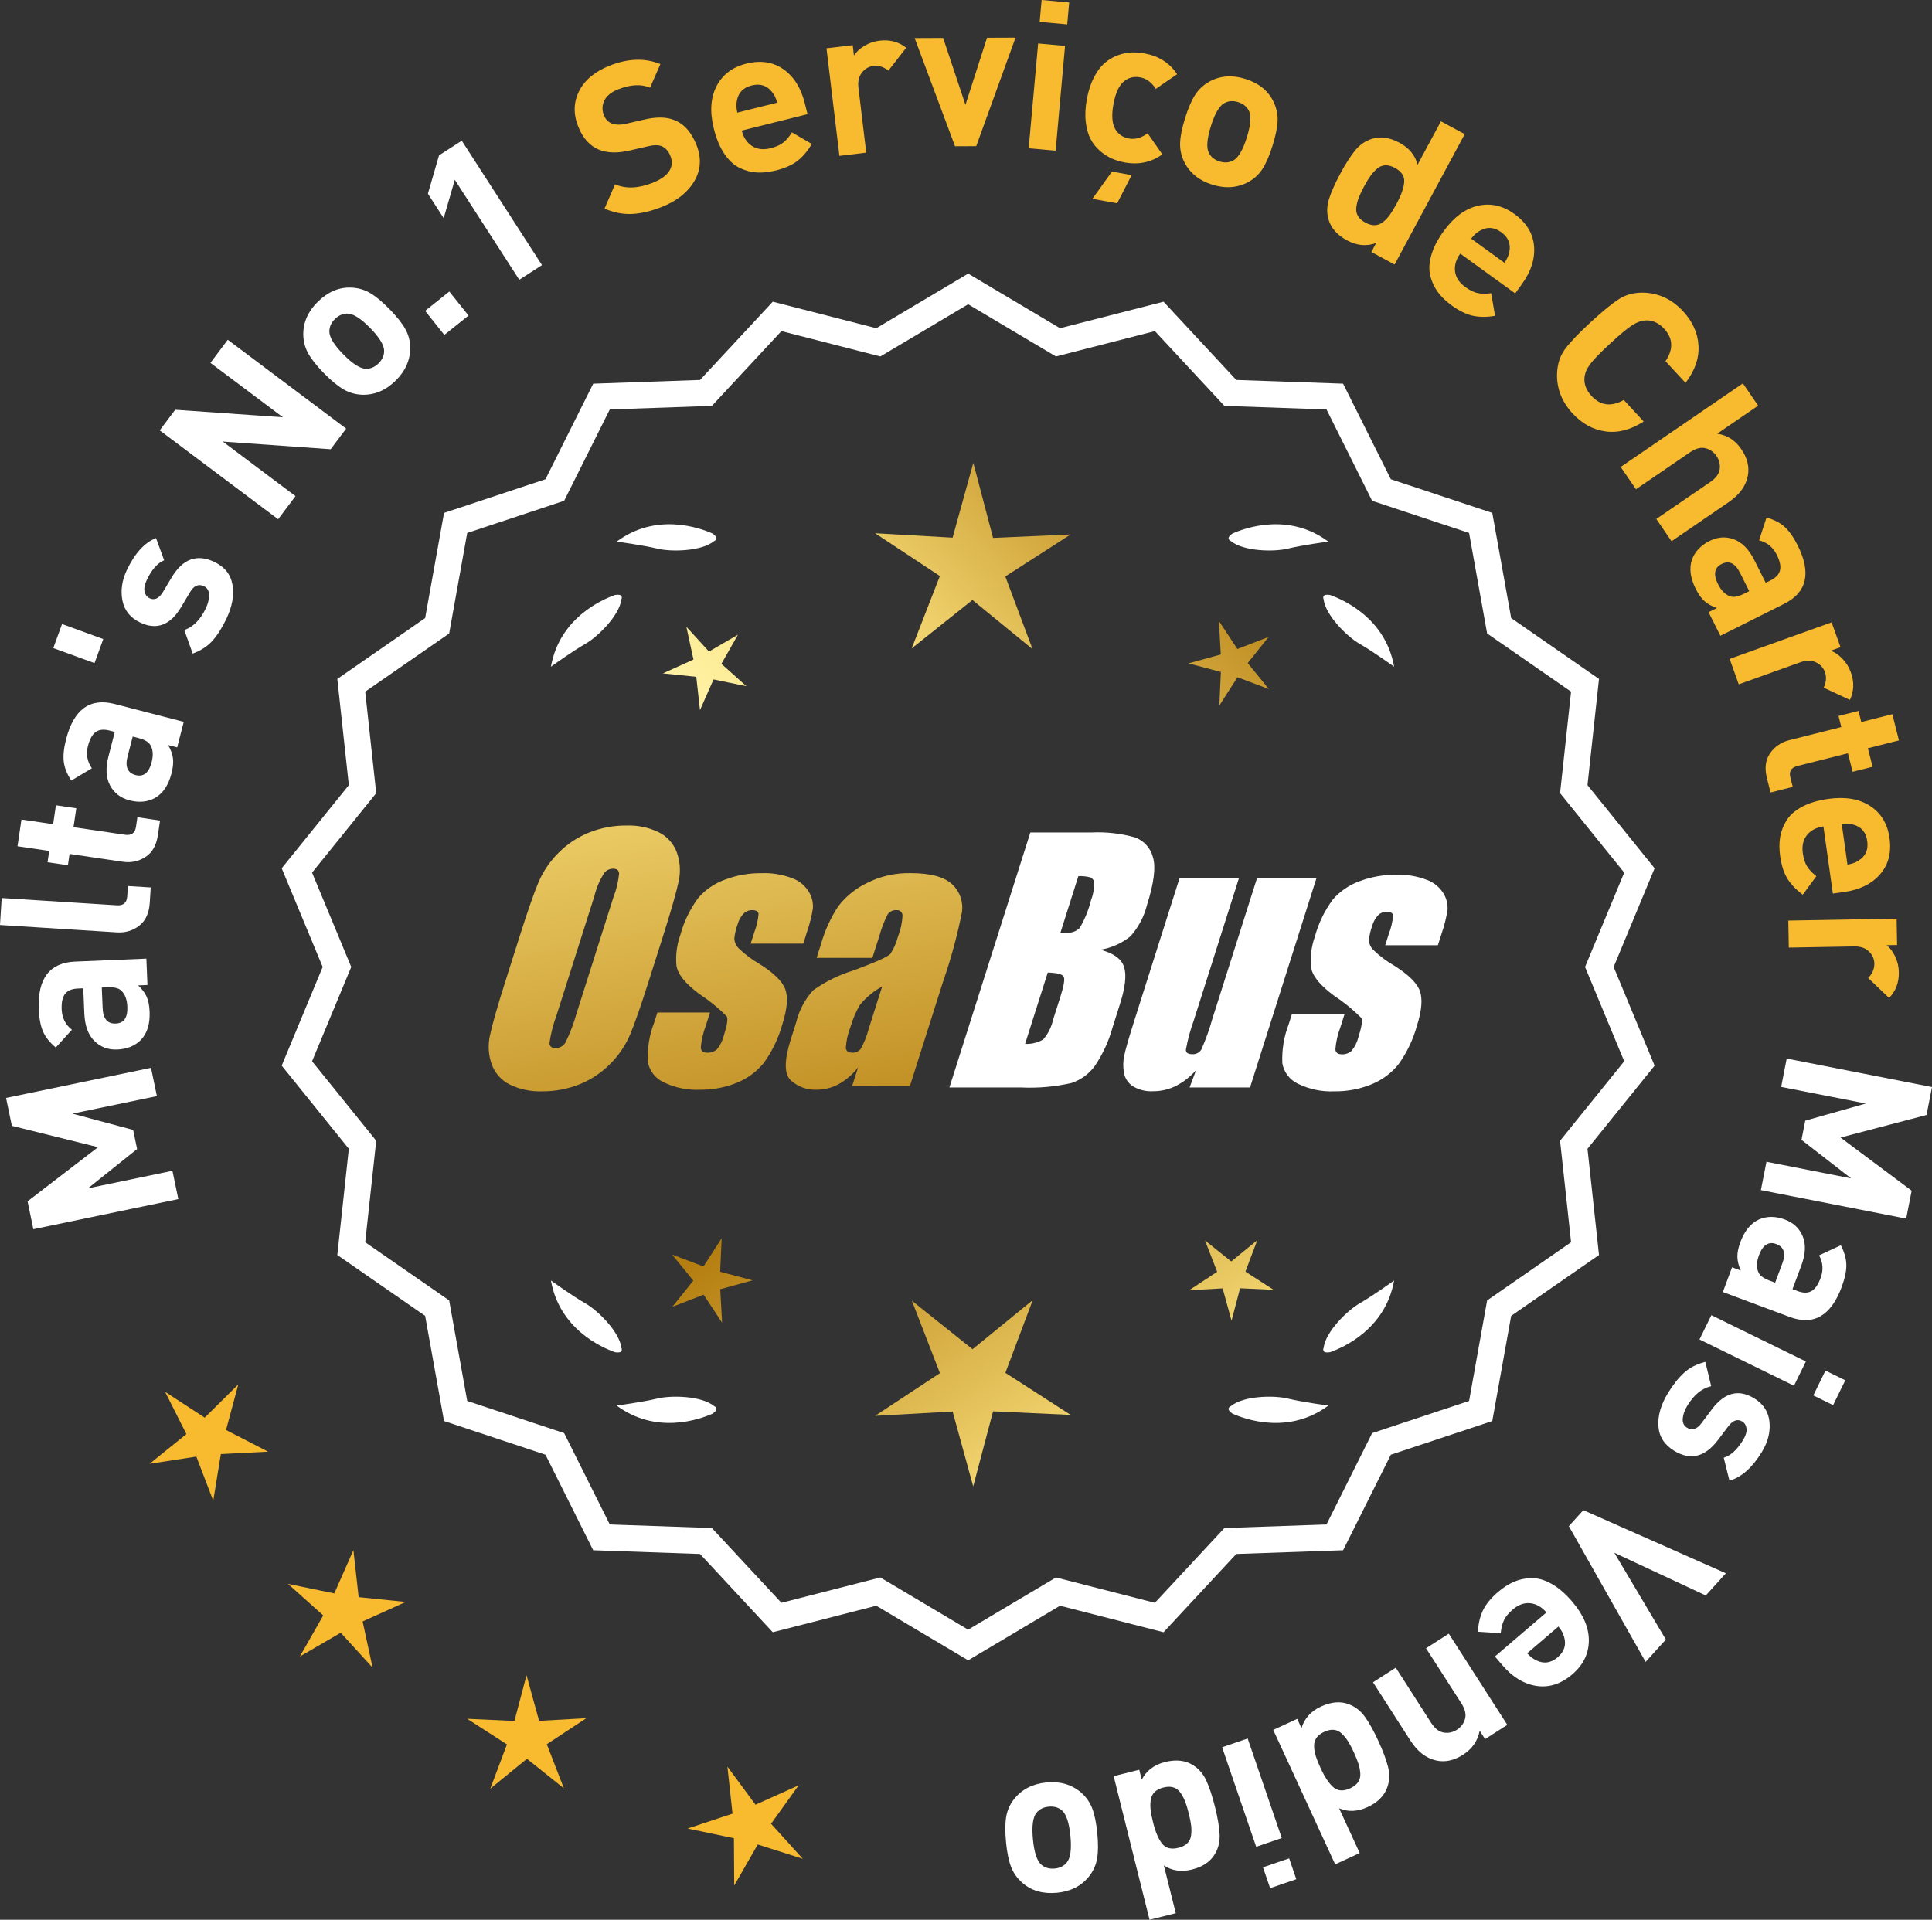 <?xml version="1.0" encoding="UTF-8"?>
<svg id="Layer_2" data-name="Layer 2" xmlns="http://www.w3.org/2000/svg" xmlns:xlink="http://www.w3.org/1999/xlink" viewBox="0 0 176.529 175.447">
  <rect x="0" y="0" width="176.529" height="175.447" fill="#333333" stroke="none"/>
  <defs>
    <style>
      .cls-1 {
        fill: url(#linear-gradient-8);
      }

      .cls-2 {
        fill: url(#linear-gradient-7);
      }

      .cls-3 {
        fill: url(#linear-gradient-5);
      }

      .cls-4 {
        fill: url(#linear-gradient-6);
      }

      .cls-5 {
        fill: url(#linear-gradient-9);
      }

      .cls-6 {
        fill: url(#linear-gradient-4);
      }

      .cls-7 {
        fill: url(#linear-gradient-3);
      }

      .cls-8 {
        fill: url(#linear-gradient-2);
      }

      .cls-9 {
        fill: url(#linear-gradient);
      }

      .cls-10 {
        fill: #f8ba2f;
      }

      .cls-11 {
        fill: #fff;
      }
    </style>
    <linearGradient id="linear-gradient" x1="114.814" y1="197.997" x2="63.389" y2="115.477" gradientUnits="userSpaceOnUse">
      <stop offset="0" stop-color="#f9df7b"/>
      <stop offset=".279" stop-color="#b57e10"/>
      <stop offset=".323" stop-color="#c89d38"/>
      <stop offset=".417" stop-color="#efda86"/>
      <stop offset=".46" stop-color="#fff3a6"/>
      <stop offset=".642" stop-color="#f9df7b"/>
      <stop offset="1" stop-color="#b57e10"/>
    </linearGradient>
    <linearGradient id="linear-gradient-2" x1="128.062" y1="189.741" x2="76.637" y2="107.221" xlink:href="#linear-gradient"/>
    <linearGradient id="linear-gradient-3" x1="149.589" y1="176.325" x2="98.164" y2="93.806" xlink:href="#linear-gradient"/>
    <linearGradient id="linear-gradient-4" x1="49.377" y1="65.946" x2="81.069" y2="236.965" gradientUnits="userSpaceOnUse">
      <stop offset="0" stop-color="#f9df7b"/>
      <stop offset=".279" stop-color="#b57e10"/>
      <stop offset=".284" stop-color="#e5c25b"/>
      <stop offset=".286" stop-color="#f9df7b"/>
      <stop offset=".46" stop-color="#fff3a6"/>
      <stop offset=".642" stop-color="#f9df7b"/>
      <stop offset="1" stop-color="#b57e10"/>
    </linearGradient>
    <linearGradient id="linear-gradient-5" x1="61.885" y1="63.628" x2="93.577" y2="234.647" xlink:href="#linear-gradient-4"/>
    <linearGradient id="linear-gradient-6" x1="74.51" y1="61.289" x2="106.202" y2="232.307" xlink:href="#linear-gradient-4"/>
    <linearGradient id="linear-gradient-7" x1="53.824" y1="115.348" x2="119.6" y2="54.355" xlink:href="#linear-gradient"/>
    <linearGradient id="linear-gradient-8" x1="31.604" y1="91.386" x2="97.381" y2="30.393" xlink:href="#linear-gradient"/>
    <linearGradient id="linear-gradient-9" x1="38.66" y1="98.995" x2="104.437" y2="38.002" xlink:href="#linear-gradient"/>
  </defs>
  <g id="Layer_1-2" data-name="Layer 1">
    <g>
      <g>
        <polygon class="cls-10" points="21.776 126.515 18.707 129.557 15.085 127.2 17.03 131.059 13.669 133.775 17.94 133.118 19.485 137.153 20.179 132.888 24.495 132.666 20.653 130.688 21.776 126.515"/>
        <polygon class="cls-10" points="32.771 145.964 32.291 141.67 30.546 145.623 26.314 144.752 29.534 147.634 27.398 151.39 31.133 149.218 34.046 152.41 33.134 148.186 37.07 146.403 32.771 145.964"/>
        <polygon class="cls-10" points="49.256 157.267 48.11 153.1 47.004 157.278 42.688 157.08 46.319 159.422 44.797 163.467 48.147 160.737 51.523 163.434 49.962 159.405 53.57 157.027 49.256 157.267"/>
        <polygon class="cls-10" points="70.453 166.674 72.971 163.162 69.028 164.931 66.466 161.451 66.931 165.748 62.829 167.109 67.059 167.995 67.087 172.317 69.236 168.568 73.354 169.877 70.453 166.674"/>
      </g>
      <g>
        <path class="cls-11" d="M88.462,151.376l-8.345-4.961-9.405,2.409-6.61-7.111-9.703-.338-4.338-8.685-9.214-3.058-1.716-9.556-7.98-5.53,1.046-9.652-6.098-7.554,3.723-8.967-3.723-8.967,6.098-7.554-1.046-9.652,7.98-5.53,1.716-9.556,9.214-3.058,4.338-8.685,9.703-.338,6.61-7.111,9.405,2.409,8.345-4.961,8.345,4.961,9.405-2.409,6.61,7.111,9.703.338,4.338,8.685,9.214,3.058,1.716,9.556,7.98,5.53-1.046,9.652,6.098,7.554-3.723,8.967,3.723,8.967-6.098,7.554,1.046,9.652-7.98,5.53-1.716,9.556-9.214,3.058-4.338,8.685-9.703.338-6.61,7.111-9.405-2.409-8.345,4.961ZM80.391,144.5l8.07,4.797,8.07-4.797,9.095,2.329,6.392-6.877,9.383-.327,4.195-8.399,8.91-2.957,1.659-9.241,7.716-5.348-1.011-9.334,5.897-7.305-3.6-8.671,3.6-8.671-5.897-7.305,1.011-9.334-7.716-5.348-1.659-9.241-8.91-2.957-4.195-8.399-9.383-.327-6.392-6.877-9.095,2.329-8.07-4.797-8.07,4.797-9.095-2.329-6.392,6.877-9.383.327-4.195,8.399-8.91,2.957-1.659,9.241-7.716,5.348,1.011,9.334-5.897,7.305,3.6,8.671-3.6,8.671,5.897,7.305-1.011,9.334,7.716,5.348,1.659,9.241,8.91,2.957,4.195,8.399,9.383.327,6.392,6.877,9.095-2.329Z"/>
        <path class="cls-11" d="M88.462,151.738l-8.394-4.99-9.459,2.423-6.647-7.152-9.759-.34-4.363-8.735-9.268-3.076-1.726-9.611-8.025-5.562,1.052-9.708-6.134-7.598,3.745-9.018-3.745-9.018,6.134-7.598-1.052-9.708,8.025-5.562,1.726-9.61,9.268-3.076,4.363-8.735,9.759-.34,6.647-7.152,9.459,2.423,8.394-4.99,8.393,4.99,9.459-2.423,6.647,7.152,9.759.34,4.364,8.735,9.267,3.076,1.726,9.61,8.025,5.562-1.052,9.708,6.134,7.598-3.744,9.018,3.744,9.018-6.134,7.598,1.052,9.708-8.025,5.562-1.726,9.611-9.267,3.076-4.364,8.735-9.759.34-6.647,7.152-9.459-2.423-8.393,4.99ZM80.164,146.081l8.298,4.933,8.297-4.933,9.352,2.396,6.571-7.07,9.647-.336,4.313-8.636,9.161-3.041,1.706-9.501,7.934-5.499-1.04-9.596,6.063-7.511-3.701-8.915,3.701-8.916-6.063-7.511,1.04-9.597-7.934-5.499-1.706-9.501-9.161-3.041-4.313-8.635-9.647-.336-6.571-7.07-9.352,2.395-8.297-4.932-8.298,4.932-9.352-2.395-6.571,7.07-9.647.336-4.312,8.635-9.162,3.041-1.706,9.501-7.934,5.499,1.04,9.597-6.063,7.511,3.702,8.916-3.702,8.915,6.063,7.511-1.04,9.596,7.934,5.499,1.706,9.501,9.162,3.041,4.312,8.636,9.647.336,6.571,7.07,9.352-2.396ZM88.462,149.659l-8.118-4.826-9.148,2.344-6.43-6.918-9.438-.329-4.221-8.448-8.963-2.975-1.669-9.295-7.763-5.379,1.018-9.39-5.933-7.349,3.622-8.722-3.622-8.722,5.933-7.349-1.018-9.389,7.763-5.38,1.669-9.295,8.963-2.975,4.221-8.449,9.438-.329,6.43-6.918,9.148,2.344,8.118-4.826,8.117,4.826,9.148-2.343,6.43,6.918,9.438.329,4.221,8.449,8.964,2.975,1.668,9.295,7.763,5.38-1.018,9.389,5.933,7.349-3.622,8.722,3.622,8.722-5.933,7.349,1.018,9.39-7.763,5.379-1.668,9.295-8.964,2.975-4.221,8.448-9.438.329-6.43,6.918-9.148-2.343-8.117,4.826ZM80.439,144.167l8.022,4.769,8.021-4.769,9.041,2.315,6.354-6.836,9.327-.325,4.17-8.349,8.858-2.94,1.648-9.186,7.671-5.316-1.006-9.278,5.862-7.262-3.579-8.619,3.579-8.62-5.862-7.262,1.006-9.278-7.671-5.316-1.648-9.186-8.858-2.939-4.17-8.349-9.327-.325-6.354-6.836-9.041,2.316-8.021-4.769-8.022,4.769-9.041-2.316-6.354,6.836-9.327.325-4.17,8.349-8.857,2.939-1.649,9.186-7.671,5.316,1.006,9.278-5.862,7.262,3.579,8.62-3.579,8.619,5.862,7.262-1.006,9.278,7.671,5.316,1.649,9.186,8.857,2.94,4.17,8.349,9.327.325,6.354,6.836,9.041-2.315Z"/>
      </g>
      <g>
        <polygon class="cls-9" points="65.8 116.226 65.94 113.166 64.28 115.741 61.412 114.661 63.348 117.037 61.435 119.43 64.292 118.323 65.978 120.882 65.808 117.823 68.762 117.01 65.8 116.226"/>
        <polygon class="cls-8" points="94.361 118.822 88.862 123.304 83.32 118.876 85.883 125.491 79.959 129.393 87.042 129 88.923 135.84 90.738 128.982 97.824 129.306 91.862 125.462 94.361 118.822"/>
        <polygon class="cls-7" points="113.796 116.216 114.876 113.349 112.5 115.284 110.106 113.372 111.214 116.229 108.655 117.915 111.714 117.745 112.527 120.699 113.31 117.737 116.371 117.877 113.796 116.216"/>
      </g>
      <g>
        <path class="cls-11" d="M112.47,128.501c-.114.057-.184.124-.207.201-.001.001-.002.002-.003.003.001 0.0.001 0.0.002.001-.036.131.066.291.35.488,1.179.524,5.149,1.947,8.764-.74,0,0-2.348-.308-3.726-.643-1.249-.304-4.027-.256-5.179.691Z"/>
        <path class="cls-11" d="M120.929,123.463c0.0.001-0.0.003,0,.004.001-0.0.001-0.0.002-.001.063.12.248.166.589.115,1.217-.428,5.08-2.121,5.862-6.557,0,0-1.918,1.389-3.15,2.091-1.117.637-3.103,2.579-3.29,4.059-.043.12-.049.217-.013.288Z"/>
      </g>
      <g>
        <path class="cls-11" d="M65.25,128.501c.114.057.184.124.207.201.001.001.002.002.003.003-.001 0-.001 0-.002.001.036.131-.066.291-.35.488-1.179.524-5.149,1.947-8.764-.74,0,0,2.348-.308,3.726-.643,1.249-.304,4.027-.256,5.179.691Z"/>
        <path class="cls-11" d="M56.791,123.463c-0.0.001 0.0.003,0,.004-.001-0-.001-0-.002-.001-.063.12-.248.166-.589.115-1.217-.428-5.08-2.121-5.862-6.557,0,0,1.918,1.389,3.15,2.091,1.117.637,3.103,2.579,3.29,4.059.043.12.049.217.013.288Z"/>
      </g>
      <g>
        <path class="cls-11" d="M65.25,49.453c.114-.057.184-.124.207-.201.001-.001.002-.002.003-.003-.001-0-.001-0-.002-.001.036-.131-.066-.291-.35-.488-1.179-.524-5.149-1.947-8.764.74,0,0,2.348.308,3.726.643,1.249.304,4.027.256,5.179-.691Z"/>
        <path class="cls-11" d="M56.791,54.492c-0-.001 0-.003,0-.004-.001 0-.001 0-.002.001-.063-.12-.248-.166-.589-.115-1.217.428-5.08,2.121-5.862,6.557,0,0,1.918-1.389,3.15-2.091,1.117-.637,3.103-2.579,3.29-4.059.043-.12.049-.217.013-.288Z"/>
      </g>
      <g>
        <path class="cls-11" d="M112.47,49.453c-.114-.057-.184-.124-.207-.201-.001-.001-.002-.002-.003-.003.001-0.0.001-0.0.002-.001-.036-.131.066-.291.35-.488,1.179-.524,5.149-1.947,8.764.74,0,0-2.348.308-3.726.643-1.249.304-4.027.256-5.179-.691Z"/>
        <path class="cls-11" d="M120.929,54.492c0-.001-0-.003,0-.004.001 0.0.001 0.0.002.001.063-.12.248-.166.589-.115,1.217.428,5.08,2.121,5.862,6.557,0,0-1.918-1.389-3.15-2.091-1.117-.637-3.103-2.579-3.29-4.059-.043-.12-.049-.217-.013-.288Z"/>
      </g>
      <g id="Group_4" data-name="Group 4">
        <g id="Group_1" data-name="Group 1">
          <path id="Path_1" data-name="Path 1" class="cls-6" d="M59.303,89.584c-.743,2.341-1.321,3.999-1.734,4.975-.429.998-1.045,1.904-1.814,2.67-.793.803-1.741,1.435-2.787,1.858-1.09.438-2.256.658-3.431.648-1.017.039-2.027-.171-2.945-.611-.769-.376-1.363-1.035-1.657-1.839-.308-.854-.365-1.778-.165-2.663.198-.958.677-2.638,1.438-5.039l1.265-3.987c.743-2.341,1.321-3.999,1.734-4.975.429-.998,1.045-1.904,1.814-2.67.793-.803,1.741-1.435,2.787-1.858,1.091-.437,2.256-.656,3.431-.646,1.017-.039,2.027.171,2.945.611.768.377,1.362,1.036,1.657,1.84.308.854.365,1.778.165,2.663-.198.958-.677,2.637-1.438,5.037l-1.266,3.986ZM56.077,81.926c.255-.669.42-1.369.49-2.082-.014-.303-.197-.454-.548-.454-.305.003-.593.136-.794.366-.426.665-.737,1.397-.922,2.166l-3.456,10.883c-.3.811-.515,1.65-.64,2.506,0,.319.194.476.565.476.383-.001.734-.212.915-.548.408-.836.739-1.708.988-2.604l3.398-10.71.003.003Z"/>
          <path id="Path_2" data-name="Path 2" class="cls-3" d="M73.4,86.242h-4.81l.329-1.035c.208-.538.339-1.102.391-1.676-.018-.234-.216-.351-.592-.351-.295-.003-.578.115-.785.325-.254.277-.438.611-.538.973-.15.416-.25.849-.298,1.289.015.339.158.661.399.9.569.552,1.206,1.031,1.894,1.425,1.317.827,2.106,1.604,2.367,2.33.259.728.172,1.789-.271,3.182-.35,1.263-.919,2.454-1.683,3.518-.654.81-1.504,1.439-2.469,1.829-1.077.439-2.23.656-3.393.64-1.148.051-2.29-.186-3.322-.691-.755-.353-1.289-1.052-1.43-1.873-.055-1.217.143-2.433.582-3.57l.293-.922h4.808l-.384,1.21c-.246.642-.398,1.316-.454,2.001.022.307.216.461.574.461.33.02.655-.092.903-.311.308-.381.527-.826.64-1.302.289-.911.373-1.482.251-1.712-.764-.766-1.605-1.451-2.509-2.045-1.291-.958-1.987-1.829-2.088-2.612-.083-.943.039-1.893.359-2.784.329-1.218.883-2.363,1.634-3.376.659-.761,1.503-1.338,2.45-1.676,1.062-.401,2.19-.6,3.325-.589.978-.037,1.953.127,2.864.483.631.24,1.16.689,1.498,1.273.258.444.376.955.34,1.467-.114.719-.291,1.427-.53,2.114l-.348,1.111v-.008Z"/>
          <path id="Path_3" data-name="Path 3" class="cls-4" d="M79.711,87.541h-5.095l.406-1.28c.343-1.213.869-2.366,1.559-3.42.686-.899,1.573-1.626,2.59-2.122,1.245-.636,2.629-.953,4.027-.922,1.836,0,3.11.347,3.822,1.042.696.657,1.021,1.616.867,2.561-.422,2.122-.99,4.212-1.701,6.255l-3.043,9.588h-5.279l.542-1.701c-.481.626-1.083,1.149-1.771,1.536-.626.339-1.326.515-2.038.512-.862.033-1.703-.275-2.341-.856-.611-.57-.611-1.82,0-3.75l.498-1.571c.264-1.09.8-2.096,1.558-2.923,1.131-.798,2.383-1.411,3.707-1.814,2.019-.75,3.134-1.252,3.343-1.508.313-.488.546-1.023.691-1.584.247-.621.386-1.28.41-1.948-.017-.269-.248-.473-.517-.457-.011.001-.021.002-.032.003-.317-.024-.622.121-.805.381-.322.631-.577,1.295-.761,1.979l-.638,1.997ZM80.602,90.16c-.793.427-1.493,1.009-2.056,1.712-.356.627-.637,1.293-.838,1.986-.24.612-.383,1.257-.424,1.913.033.285.223.432.582.432.297.022.586-.104.772-.337.316-.559.557-1.156.717-1.778l1.247-3.928Z"/>
        </g>
        <g id="Group_3" data-name="Group 3">
          <path id="Path_7" data-name="Path 7" class="cls-11" d="M94.138,76.08h5.641c1.319-.059,2.639.092,3.91.446.817.29,1.437.967,1.654,1.807.278.907.098,2.367-.542,4.379-.264,1.057-.78,2.035-1.503,2.849-.794.644-1.742,1.07-2.751,1.236,1.207.319,1.928.841,2.162,1.576s.11,1.862-.373,3.376l-.684,2.162c-.345,1.246-.89,2.429-1.613,3.501-.526.72-1.258,1.262-2.1,1.554-1.523.352-3.088.492-4.649.417h-6.541l7.396-23.304h-.007ZM95.736,88.878l-2.073,6.522c.579.032,1.154-.108,1.654-.402.44-.507.747-1.115.893-1.771l.691-2.173c.318-.999.411-1.603.278-1.814-.132-.212-.611-.329-1.445-.359l.003-.004ZM98.531,80.07l-1.642,5.183c.245-.011.435-.014.57-.014.446.042.887-.119,1.2-.44.459-.785.804-1.631,1.024-2.513.188-.49.289-1.008.3-1.532.004-.229-.116-.442-.314-.556-.368-.102-.75-.144-1.131-.126l-.007-.002Z"/>
          <path id="Path_8" data-name="Path 8" class="cls-11" d="M120.278,80.283l-6.061,19.1h-5.523l.596-1.588c-.519.596-1.147,1.088-1.851,1.449-.638.318-1.342.484-2.056.483-.66.041-1.318-.12-1.885-.461-.422-.281-.712-.723-.801-1.222-.094-.527-.084-1.068.03-1.591.114-.552.428-1.65.951-3.288l4.09-12.884h5.428l-4.126,12.997c-.313.861-.551,1.747-.713,2.648,0,.278.183.417.56.417.344.031.676-.137.856-.432.396-.901.729-1.829.995-2.776l4.079-12.854h5.428l.003.003Z"/>
          <path id="Path_9" data-name="Path 9" class="cls-11" d="M131.379,86.388h-4.81l.329-1.035c.208-.538.339-1.102.391-1.676-.018-.234-.216-.351-.592-.351-.295-.003-.578.115-.784.325-.254.277-.438.611-.538.973-.15.416-.249.848-.297,1.287.015.339.158.661.399.9.569.553,1.205,1.032,1.893,1.426,1.317.827,2.106,1.604,2.367,2.33.259.728.172,1.789-.271,3.182-.35,1.263-.919,2.454-1.683,3.518-.654.809-1.504,1.439-2.469,1.829-1.077.439-2.23.656-3.393.64-1.148.051-2.29-.186-3.322-.691-.755-.353-1.289-1.052-1.43-1.873-.055-1.217.143-2.433.582-3.57l.293-.922h4.81l-.384,1.211c-.246.642-.398,1.316-.454,2.001.022.307.216.461.574.461.33.02.655-.092.903-.311.308-.381.527-.826.64-1.302.289-.911.373-1.482.251-1.712-.764-.766-1.605-1.451-2.509-2.045-1.291-.958-1.987-1.829-2.088-2.612-.083-.943.039-1.893.359-2.784.329-1.218.883-2.363,1.634-3.376.659-.761,1.503-1.338,2.45-1.676,1.062-.401,2.19-.6,3.325-.589.978-.037,1.953.127,2.864.483.632.239,1.163.689,1.503,1.273.258.444.376.955.34,1.467-.114.719-.291,1.427-.53,2.114l-.351,1.108-.004-.005Z"/>
        </g>
      </g>
      <g>
        <path class="cls-11" d="M13.798,97.587l.538,2.586-7.721,1.604,5.549,1.486.363,1.749-4.493,3.592,7.721-1.604.537,2.586-13.245,2.753-.529-2.549,6.441-4.948-7.877-1.953-.529-2.548,13.245-2.753Z"/>
        <path class="cls-11" d="M13.373,87.609l.1,2.411-.854.036c.356.327.614.668.775,1.022.16.355.253.811.275,1.368.046,1.101-.209,1.955-.768,2.561-.547.568-1.276.871-2.187.909-.835.035-1.534-.228-2.097-.787-.562-.56-.866-1.396-.913-2.511l-.096-2.297-.494.021c-.543.022-.934.185-1.168.486-.234.302-.339.775-.312,1.42.032.772.343,1.393.935,1.863l-1.473,1.621c-.553-.459-.941-.946-1.165-1.463-.224-.517-.354-1.192-.389-2.028-.118-2.81.988-4.263,3.316-4.36l6.513-.271ZM9.83,90.229l-.531.022.079,1.879c.04.975.44,1.446,1.198,1.414.749-.031,1.101-.546,1.058-1.546-.026-.646-.204-1.126-.534-1.442-.227-.244-.649-.353-1.27-.327Z"/>
        <path class="cls-11" d="M13.772,81.104l-.089,1.403c-.06.948-.383,1.648-.971,2.1-.587.452-1.266.653-2.038.604l-10.675-.675.155-2.465,10.524.666c.595.038.909-.234.946-.816l.06-.948,2.087.132Z"/>
        <path class="cls-11" d="M14.622,74.995l-.197,1.335c-.137.928-.516,1.592-1.138,1.993-.623.401-1.316.546-2.08.433l-4.85-.714-.153,1.034-1.86-.274.152-1.034-2.896-.426.36-2.444,2.895.426.255-1.729,1.861.273-.256,1.73,4.7.691c.588.087.925-.152,1.008-.716l.13-.884,2.068.304Z"/>
        <path class="cls-11" d="M16.791,65.968l-.604,2.336-.828-.214c.245.417.395.818.444,1.204.051.386.006.849-.133,1.389-.277,1.066-.77,1.81-1.479,2.228-.689.385-1.474.463-2.357.234-.809-.209-1.401-.663-1.777-1.362-.375-.699-.423-1.588-.144-2.667l.575-2.226-.479-.124c-.527-.136-.947-.094-1.258.126-.313.221-.55.643-.712,1.269-.193.748-.076,1.433.353,2.054l-1.88,1.123c-.395-.6-.624-1.179-.688-1.738-.065-.56.007-1.244.217-2.054.703-2.723,2.183-3.792,4.439-3.208l6.31,1.631ZM12.642,67.446l-.515-.133-.472,1.821c-.244.945.002,1.512.737,1.702.724.187,1.211-.204,1.462-1.173.161-.625.131-1.137-.094-1.535-.145-.299-.52-.526-1.119-.682Z"/>
        <path class="cls-11" d="M9.436,58.404l-.8,2.196-3.768-1.372.801-2.196,3.767,1.372Z"/>
        <path class="cls-11" d="M19.572,51.349c.951.449,1.508,1.146,1.67,2.092.163.945-.02,1.974-.543,3.084-.39.824-.812,1.494-1.265,2.008-.453.515-1.062.914-1.826,1.197l-.771-2.151c.821-.284,1.478-.947,1.971-1.99.205-.435.304-.844.295-1.226-.008-.382-.167-.646-.476-.792-.493-.233-.917-.048-1.271.555l-.819,1.378c-.984,1.637-2.226,2.101-3.726,1.391-.894-.422-1.435-1.087-1.621-1.995-.188-.908-.053-1.843.4-2.805.722-1.523,1.608-2.497,2.664-2.923l.743,2.032c-.612.257-1.142.856-1.584,1.794-.202.424-.268.781-.202,1.071.065.291.219.493.46.606.446.211.851.023,1.211-.562l.803-1.344c1.012-1.694,2.307-2.167,3.887-1.42Z"/>
        <path class="cls-11" d="M31.629,39.172l-1.415,1.885-9.856-.7,6.642,4.985-1.586,2.112-10.82-8.121,1.415-1.885,9.842.688-6.625-4.973,1.586-2.112,10.818,8.122Z"/>
        <path class="cls-11" d="M35.584,28.243c.664.679,1.146,1.284,1.445,1.816.298.532.449,1.106.452,1.724.005,1.129-.444,2.137-1.35,3.022-.896.877-1.909,1.301-3.037,1.271-.626-.024-1.203-.192-1.729-.502-.524-.311-1.114-.8-1.771-1.47-.655-.67-1.13-1.268-1.425-1.796-.295-.527-.447-1.104-.459-1.731-.005-1.129.44-2.132,1.337-3.009.923-.904,1.94-1.332,3.05-1.284.626.025,1.2.19,1.721.495.521.306,1.108.794,1.765,1.464ZM33.819,29.971c-.859-.878-1.554-1.315-2.083-1.312-.411-.004-.79.162-1.134.498-.334.328-.503.698-.508,1.11-.016.528.407,1.231,1.267,2.109.868.888,1.566,1.329,2.096,1.326.411.005.784-.157,1.12-.485.344-.336.518-.71.521-1.123.016-.528-.411-1.235-1.279-2.123Z"/>
        <path class="cls-11" d="M42.81,28.84l-2.211,1.767-1.755-2.197,2.212-1.767,1.754,2.197Z"/>
        <path class="cls-11" d="M49.522,24.229l-2.076,1.338-5.889-9.134-1.018,3.505-1.441-2.235,1.018-3.505,2.076-1.338,7.33,11.37Z"/>
        <path class="cls-10" d="M63.635,13.242c.472,1.189.406,2.295-.197,3.318-.602,1.022-1.587,1.805-2.953,2.346-1.001.397-1.916.614-2.746.65-.831.037-1.666-.127-2.504-.489l.96-2.22c.986.426,2.132.38,3.439-.138.73-.29,1.233-.645,1.509-1.068.274-.422.312-.887.11-1.394-.172-.436-.439-.731-.801-.888-.309-.124-.741-.115-1.299.024l-1.593.366c-1.12.267-2.07.242-2.85-.076-.835-.351-1.462-1.056-1.882-2.116-.453-1.142-.424-2.219.087-3.233.512-1.013,1.438-1.787,2.78-2.319,1.695-.672,3.243-.721,4.645-.145l-.945,2.153c-.818-.344-1.791-.291-2.923.157-.624.247-1.042.586-1.251,1.018-.211.431-.225.876-.043,1.335.148.377.386.63.711.761.368.14.814.147,1.336.021l1.593-.365c1.132-.272,2.064-.26,2.794.036.885.344,1.561,1.099,2.022,2.264Z"/>
        <path class="cls-10" d="M73.786,10.433l-6.01,1.502c.16.639.474,1.109.939,1.41.468.301,1.033.369,1.695.203.492-.123.878-.294,1.155-.514.278-.219.544-.53.795-.933l1.812,1.055c-.385.658-.82,1.174-1.307,1.551-.487.376-1.144.667-1.967.873-.613.153-1.188.215-1.725.187-.536-.029-1.063-.168-1.583-.417-.519-.249-.984-.674-1.396-1.276-.412-.603-.733-1.37-.968-2.305-.383-1.536-.303-2.832.243-3.889.546-1.057,1.45-1.743,2.717-2.06,1.314-.329,2.447-.158,3.398.512.95.67,1.6,1.699,1.946,3.088l.254,1.013ZM71.017,9.382c-.118-.415-.277-.74-.479-.977-.46-.59-1.079-.788-1.853-.595-.774.194-1.226.659-1.354,1.396-.068.304-.055.667.037,1.087l3.649-.912Z"/>
        <path class="cls-10" d="M82.8,4.366l-1.624,2.09c-.437-.343-.895-.486-1.372-.428-.414.05-.763.251-1.046.604-.282.353-.391.819-.32,1.397l.711,5.923-2.451.295-1.181-9.829,2.396-.288.113.943c.215-.332.534-.625.956-.88s.885-.413,1.389-.473c.93-.112,1.74.104,2.43.646Z"/>
        <path class="cls-10" d="M92.789,3.445l-3.589,9.914-1.938.008-3.689-9.884,2.603-.011,2.039,6.11,1.97-6.126,2.604-.011Z"/>
        <path class="cls-10" d="M96.452,13.774l-2.461-.222.863-9.575,2.46.222-.862,9.575ZM97.512,2.233l-2.518-.227.181-2.006,2.518.227-.181,2.006Z"/>
        <path class="cls-10" d="M106.202,14.109c-1.01.729-2.162.974-3.457.734-.412-.075-.802-.196-1.172-.36-.367-.165-.728-.398-1.077-.701-.351-.303-.635-.665-.854-1.084-.218-.42-.364-.943-.436-1.568-.072-.625-.038-1.317.103-2.077.14-.76.354-1.419.644-1.978.29-.558.612-.992.966-1.3.353-.308.747-.544,1.184-.709.436-.165.854-.254,1.256-.271.403-.016.81.014,1.22.089,1.31.241,2.3.875,2.973,1.9l-1.946,1.341c-.38-.598-.854-.95-1.428-1.055s-1.073.021-1.5.381c-.443.381-.757,1.065-.938,2.049-.184.997-.136,1.752.143,2.267.271.488.692.785,1.265.89.573.106,1.144-.053,1.712-.477l1.344,1.929ZM103.399,16.008l-1.325,2.577-2.261-.416,1.792-2.49,1.794.33Z"/>
        <path class="cls-10" d="M116.282,13.289c-.283.907-.589,1.618-.916,2.133-.327.514-.762.919-1.306,1.213-.991.539-2.092.62-3.3.241-1.197-.375-2.049-1.066-2.557-2.074-.274-.564-.4-1.15-.375-1.76.024-.609.177-1.361.458-2.256.279-.895.582-1.596.907-2.105.325-.508.762-.916,1.309-1.223.991-.539,2.086-.622,3.282-.247,1.233.386,2.091,1.079,2.575,2.08.274.564.399,1.148.377,1.751-.022.604-.175,1.352-.455,2.247ZM113.927,12.551c.366-1.172.424-1.991.171-2.455-.192-.365-.518-.62-.977-.764-.447-.14-.853-.114-1.219.077-.472.237-.892.942-1.258,2.114-.371,1.185-.431,2.009-.179,2.473.192.365.512.618.958.758.46.144.871.12,1.237-.071.472-.237.895-.948,1.266-2.133Z"/>
        <path class="cls-10" d="M127.426,24.174l-2.125-1.143.44-.82c-.877.32-1.76.24-2.653-.24-.914-.492-1.482-1.135-1.703-1.929-.169-.594-.153-1.212.048-1.852.2-.64.543-1.412,1.029-2.315.479-.893.931-1.599,1.354-2.119.424-.52.931-.873,1.519-1.06.785-.254,1.629-.139,2.532.347.894.48,1.444,1.151,1.657,2.013l2.134-3.966,2.175,1.17-6.407,11.915ZM127.6,18.637c.438-.814.672-1.486.705-2.015.032-.529-.252-.956-.854-1.279-.312-.168-.604-.246-.878-.234-.272.012-.521.115-.748.309-.228.195-.428.414-.602.658-.175.244-.37.567-.586.969-.217.401-.378.743-.485,1.022-.108.28-.182.571-.222.873-.04.302.01.57.15.804.14.234.366.435.68.603.312.168.604.246.876.234.273-.012.525-.113.758-.305s.438-.415.619-.67.375-.578.586-.968Z"/>
        <path class="cls-10" d="M138.442,26.813l-5.016-3.635c-.387.533-.545,1.076-.475,1.626.068.552.381,1.027.935,1.429.41.297.79.482,1.137.554s.756.075,1.225.009l.358,2.065c-.751.129-1.428.127-2.028-.003s-1.245-.445-1.933-.943c-.513-.372-.931-.772-1.253-1.202s-.556-.923-.699-1.48c-.144-.558-.117-1.188.08-1.891.195-.702.577-1.443,1.142-2.223.929-1.282,1.974-2.054,3.133-2.316,1.161-.262,2.268-.01,3.324.755,1.099.795,1.696,1.772,1.795,2.931.099,1.159-.271,2.318-1.111,3.477l-.613.846ZM137.465,24.017c.243-.356.39-.688.44-.995.155-.732-.091-1.333-.736-1.801s-1.293-.515-1.94-.139c-.277.144-.547.387-.809.728l3.045,2.208Z"/>
        <path class="cls-10" d="M150.187,38.522c-1.177.76-2.338,1.063-3.478.91-1.142-.153-2.15-.704-3.026-1.653-.98-1.061-1.451-2.272-1.415-3.633.033-.877.274-1.621.72-2.23.445-.609,1.231-1.434,2.357-2.474,1.127-1.04,2.011-1.757,2.653-2.153.644-.396,1.403-.576,2.281-.541,1.359.072,2.529.638,3.509,1.7.876.949,1.345,1.999,1.406,3.148.063,1.149-.332,2.281-1.183,3.395l-1.831-1.982c.734-1.091.693-2.079-.123-2.963-.49-.531-1.045-.786-1.665-.765-.385.011-.794.152-1.226.421-.434.27-1.109.83-2.031,1.681-.921.851-1.533,1.481-1.835,1.89-.305.409-.477.806-.519,1.189-.069.615.142,1.188.63,1.719.825.894,1.811,1.019,2.957.374l1.817,1.968Z"/>
        <path class="cls-10" d="M152.732,49.466l-1.395-2.038,4.94-3.38c.511-.351.796-.741.854-1.172.058-.431-.039-.83-.288-1.196-.259-.376-.599-.615-1.021-.718-.424-.102-.892.023-1.403.373l-4.939,3.38-1.395-2.039,11.165-7.639,1.395,2.038-3.747,2.564c.914.126,1.651.597,2.208,1.412.552.805.75,1.612.599,2.422-.175.933-.759,1.74-1.752,2.419l-5.222,3.573Z"/>
        <path class="cls-10" d="M157.195,58.105l-1.081-2.158.765-.383c-.459-.152-.835-.358-1.127-.615s-.562-.636-.812-1.133c-.493-.986-.61-1.87-.351-2.651.266-.743.807-1.318,1.622-1.727.746-.375,1.492-.422,2.233-.142.743.279,1.363.917,1.862,1.914l1.031,2.055.44-.221c.487-.244.776-.552.866-.923.091-.371-.009-.845-.298-1.423-.347-.691-.886-1.129-1.616-1.315l.678-2.082c.691.191,1.246.477,1.662.856.417.379.812.942,1.188,1.69,1.259,2.514.847,4.293-1.236,5.337l-5.826,2.92ZM159.351,54.262l.476-.238-.843-1.682c-.438-.872-.996-1.138-1.675-.797-.669.335-.779.949-.33,1.844.289.578.649.943,1.08,1.095.306.13.736.056,1.292-.222Z"/>
        <path class="cls-10" d="M169.03,63.966l-2.399-1.119c.237-.502.275-.979.113-1.433-.142-.393-.416-.688-.822-.886-.408-.197-.885-.197-1.435-0l-5.615,2.012-.833-2.325,9.318-3.339.813,2.271-.895.32c.372.136.729.381,1.071.736.343.355.6.771.771,1.248.316.882.286,1.72-.088,2.514Z"/>
        <path class="cls-10" d="M161.777,72.425l-.33-1.308c-.229-.909-.134-1.668.289-2.277.42-.609,1.006-1.008,1.756-1.197l4.752-1.198-.255-1.013,1.824-.459.255,1.013,2.838-.715.604,2.396-2.838.715.428,1.695-1.824.459-.428-1.695-4.605,1.161c-.576.146-.797.495-.657,1.047l.22.866-2.027.511Z"/>
        <path class="cls-10" d="M167.472,81.664l-.864-6.133c-.653.092-1.153.354-1.501.787-.349.433-.475.988-.38,1.666.071.501.202.902.391,1.202s.471.596.845.889l-1.239,1.69c-.613-.451-1.081-.938-1.405-1.462-.323-.523-.544-1.206-.662-2.046-.09-.627-.09-1.206-.006-1.736.086-.53.279-1.04.581-1.53.302-.491.773-.909,1.416-1.255.642-.347,1.439-.587,2.392-.721,1.568-.221,2.85-.005,3.843.648.995.653,1.583,1.625,1.764,2.917.19,1.342-.098,2.451-.863,3.326-.766.876-1.856,1.413-3.274,1.613l-1.035.146ZM168.807,79.02c.424-.073.766-.197,1.021-.375.635-.396.897-.99.785-1.78-.11-.791-.526-1.288-1.246-1.494-.296-.099-.658-.125-1.086-.077l.525,3.725Z"/>
        <path class="cls-10" d="M172.612,91.208l-1.914-1.828c.386-.4.573-.84.565-1.322-.008-.418-.174-.785-.495-1.103-.323-.317-.775-.47-1.358-.46l-5.964.108-.046-2.47,9.897-.18.044,2.413-.949.017c.309.248.567.595.778,1.041.211.445.321.922.331,1.428.016.937-.28,1.722-.89,2.354Z"/>
        <path class="cls-11" d="M160.895,108.767l.509-2.592,7.737,1.518-4.536-3.522.343-1.753,5.535-1.567-7.736-1.518.507-2.591,13.276,2.604-.502,2.554-7.858,2.06,6.501,4.857-.5,2.554-13.275-2.604Z"/>
        <path class="cls-11" d="M157.418,118.08l.844-2.261.802.299c-.201-.44-.308-.854-.317-1.244-.011-.389.082-.845.276-1.367.386-1.032.954-1.72,1.703-2.062.726-.311,1.514-.307,2.368.012.782.292,1.325.805,1.626,1.54.301.734.256,1.623-.133,2.667l-.805,2.154.463.172c.51.19.932.192,1.266.006.333-.187.611-.582.838-1.188.271-.724.225-1.417-.137-2.079l1.987-.922c.33.637.497,1.237.504,1.801s-.138,1.237-.429,2.02c-.984,2.634-2.567,3.544-4.75,2.729l-6.106-2.278ZM161.699,117.041l.498.186.658-1.763c.341-.914.155-1.503-.557-1.769-.7-.261-1.226.077-1.575,1.014-.225.605-.248,1.117-.066,1.537.113.312.461.577,1.042.794Z"/>
        <path class="cls-11" d="M155.283,122.415l1.087-2.219,8.635,4.228-1.087,2.218-8.635-4.228ZM165.685,127.529l1.111-2.27,1.81.886-1.112,2.27-1.809-.886Z"/>
        <path class="cls-11" d="M152.968,132.584c-.898-.548-1.377-1.301-1.438-2.259-.06-.958.23-1.96.871-3.008.477-.778.968-1.399,1.474-1.861.506-.463,1.153-.794,1.942-.994l.537,2.22c-.848.195-1.572.784-2.173,1.767-.252.411-.394.807-.426,1.188-.033.381.097.661.389.839.465.284.906.146,1.323-.416l.963-1.282c1.152-1.521,2.437-1.85,3.854-.983.843.515,1.309,1.234,1.396,2.157.09.923-.144,1.838-.699,2.746-.878,1.437-1.865,2.311-2.961,2.621l-.52-2.1c.636-.19,1.224-.729,1.767-1.615.244-.4.349-.748.315-1.043-.034-.296-.165-.513-.393-.651-.422-.258-.843-.115-1.265.429l-.942,1.25c-1.186,1.576-2.526,1.908-4.016.996Z"/>
        <path class="cls-11" d="M150.362,151.882l-7.016-12.405,1.325-1.464,13.024,5.771-1.837,2.028-8.357-3.904,4.71,7.932-1.85,2.042Z"/>
        <path class="cls-11" d="M136.591,151.389l4.708-4.025c-.428-.5-.918-.781-1.47-.843-.553-.061-1.089.131-1.609.575-.384.329-.652.654-.804.975-.15.32-.249.717-.294,1.189l-2.093-.136c.051-.76.21-1.417.479-1.971.268-.554.724-1.107,1.369-1.659.481-.412.969-.724,1.462-.937.492-.213,1.026-.324,1.602-.333.576-.01,1.182.164,1.819.519s1.268.899,1.894,1.631c1.029,1.203,1.535,2.4,1.52,3.588-.017,1.189-.521,2.208-1.513,3.056-1.03.881-2.121,1.233-3.271,1.058s-2.189-.807-3.12-1.895l-.679-.794ZM139.539,151.094c.288.319.577.539.864.66.676.322,1.316.225,1.923-.294s.803-1.137.59-1.854c-.075-.302-.248-.621-.519-.957l-2.858,2.445Z"/>
        <path class="cls-11" d="M125.455,153.744l2.079-1.334,3.23,5.038c.335.522.717.819,1.146.89.429.071.831-.013,1.203-.252.385-.247.633-.58.749-.999.113-.42.003-.891-.331-1.413l-3.232-5.038,2.079-1.333,5.346,8.332-2.032,1.303-.492-.768c-.174.924-.683,1.657-1.525,2.197-.82.526-1.633.702-2.438.526-.928-.203-1.716-.811-2.366-1.823l-3.415-5.325Z"/>
        <path class="cls-11" d="M116.336,158.097l2.192-1.01.39.846c.271-.893.868-1.55,1.787-1.975.944-.435,1.8-.5,2.566-.198.576.222,1.061.606,1.451,1.151.391.545.801,1.284,1.229,2.216.424.92.716,1.706.877,2.357.16.651.139,1.268-.067,1.851-.27.779-.869,1.383-1.802,1.813-.92.424-1.787.461-2.604.112l1.884,4.09-2.242,1.033-5.661-12.287ZM120.654,161.567c.388.84.782,1.432,1.185,1.776s.914.374,1.535.088c.323-.149.562-.335.715-.56.156-.225.223-.486.204-.784-.019-.299-.072-.591-.163-.877-.089-.286-.23-.636-.421-1.051-.19-.414-.365-.749-.525-1.002-.158-.255-.348-.489-.562-.703-.218-.214-.461-.335-.733-.364-.271-.028-.568.032-.89.18-.322.148-.561.334-.715.56-.155.225-.226.487-.212.788.012.301.066.6.161.898.095.297.236.648.422,1.05Z"/>
        <path class="cls-11" d="M111.665,159.682l2.337-.8,3.114,9.095-2.337.8-3.114-9.096ZM115.401,170.653l2.391-.818.651,1.905-2.39.819-.652-1.906Z"/>
        <path class="cls-11" d="M101.755,162.322l2.34-.585.227.903c.434-.827,1.141-1.362,2.124-1.608,1.007-.251,1.86-.158,2.557.282.527.326.93.792,1.213,1.401.282.608.549,1.41.797,2.405.246.983.387,1.81.423,2.479.038.669-.098,1.271-.409,1.807-.408.715-1.11,1.198-2.105,1.446-.984.246-1.844.121-2.581-.374l1.091,4.369-2.396.599-3.279-13.125ZM105.354,166.535c.223.897.502,1.552.834,1.965.332.413.829.537,1.491.371.346-.086.614-.225.809-.417.192-.192.308-.437.345-.732.037-.297.038-.594.003-.892-.036-.298-.108-.668-.22-1.111-.11-.442-.22-.804-.329-1.083-.109-.28-.25-.544-.424-.795s-.391-.415-.652-.493c-.26-.079-.563-.075-.907.011-.345.086-.613.225-.807.417s-.312.438-.355.735-.045.602-.006.912c.038.311.111.68.219,1.111Z"/>
        <path class="cls-11" d="M91.923,168.353c-.092-.945-.087-1.719.014-2.32s.345-1.144.729-1.626c.704-.883,1.686-1.385,2.947-1.508,1.248-.121,2.302.184,3.161.915.473.412.816.904,1.031,1.475.214.571.367,1.322.457,2.256.091.933.085,1.697-.017,2.292-.101.595-.344,1.141-.729,1.636-.703.882-1.679,1.384-2.928,1.505-1.285.125-2.346-.18-3.181-.913-.473-.412-.815-.901-1.029-1.465-.215-.565-.366-1.313-.457-2.247ZM94.382,168.114c.117,1.223.385,1.999.798,2.328.319.261.717.369,1.196.323.467-.045.83-.227,1.093-.545.342-.403.454-1.215.336-2.438-.12-1.236-.387-2.018-.801-2.347-.317-.262-.71-.37-1.177-.325-.479.046-.849.229-1.11.546-.343.402-.455,1.222-.335,2.457Z"/>
      </g>
      <g>
        <polygon class="cls-2" points="114.005 60.6 115.918 58.206 113.061 59.313 111.375 56.754 111.545 59.813 108.591 60.626 111.553 61.41 111.413 64.471 113.074 61.896 115.941 62.975 114.005 60.6"/>
        <polygon class="cls-1" points="67.429 58.004 64.78 59.544 62.715 57.281 63.362 60.276 60.571 61.541 63.619 61.851 63.959 64.896 65.197 62.093 68.198 62.711 65.915 60.667 67.429 58.004"/>
        <polygon class="cls-5" points="90.737 49.161 88.933 42.3 87.041 49.137 79.959 48.733 85.877 52.645 83.304 59.256 88.853 54.836 94.346 59.326 91.857 52.682 97.824 48.846 90.737 49.161"/>
      </g>
    </g>
  </g>
</svg>